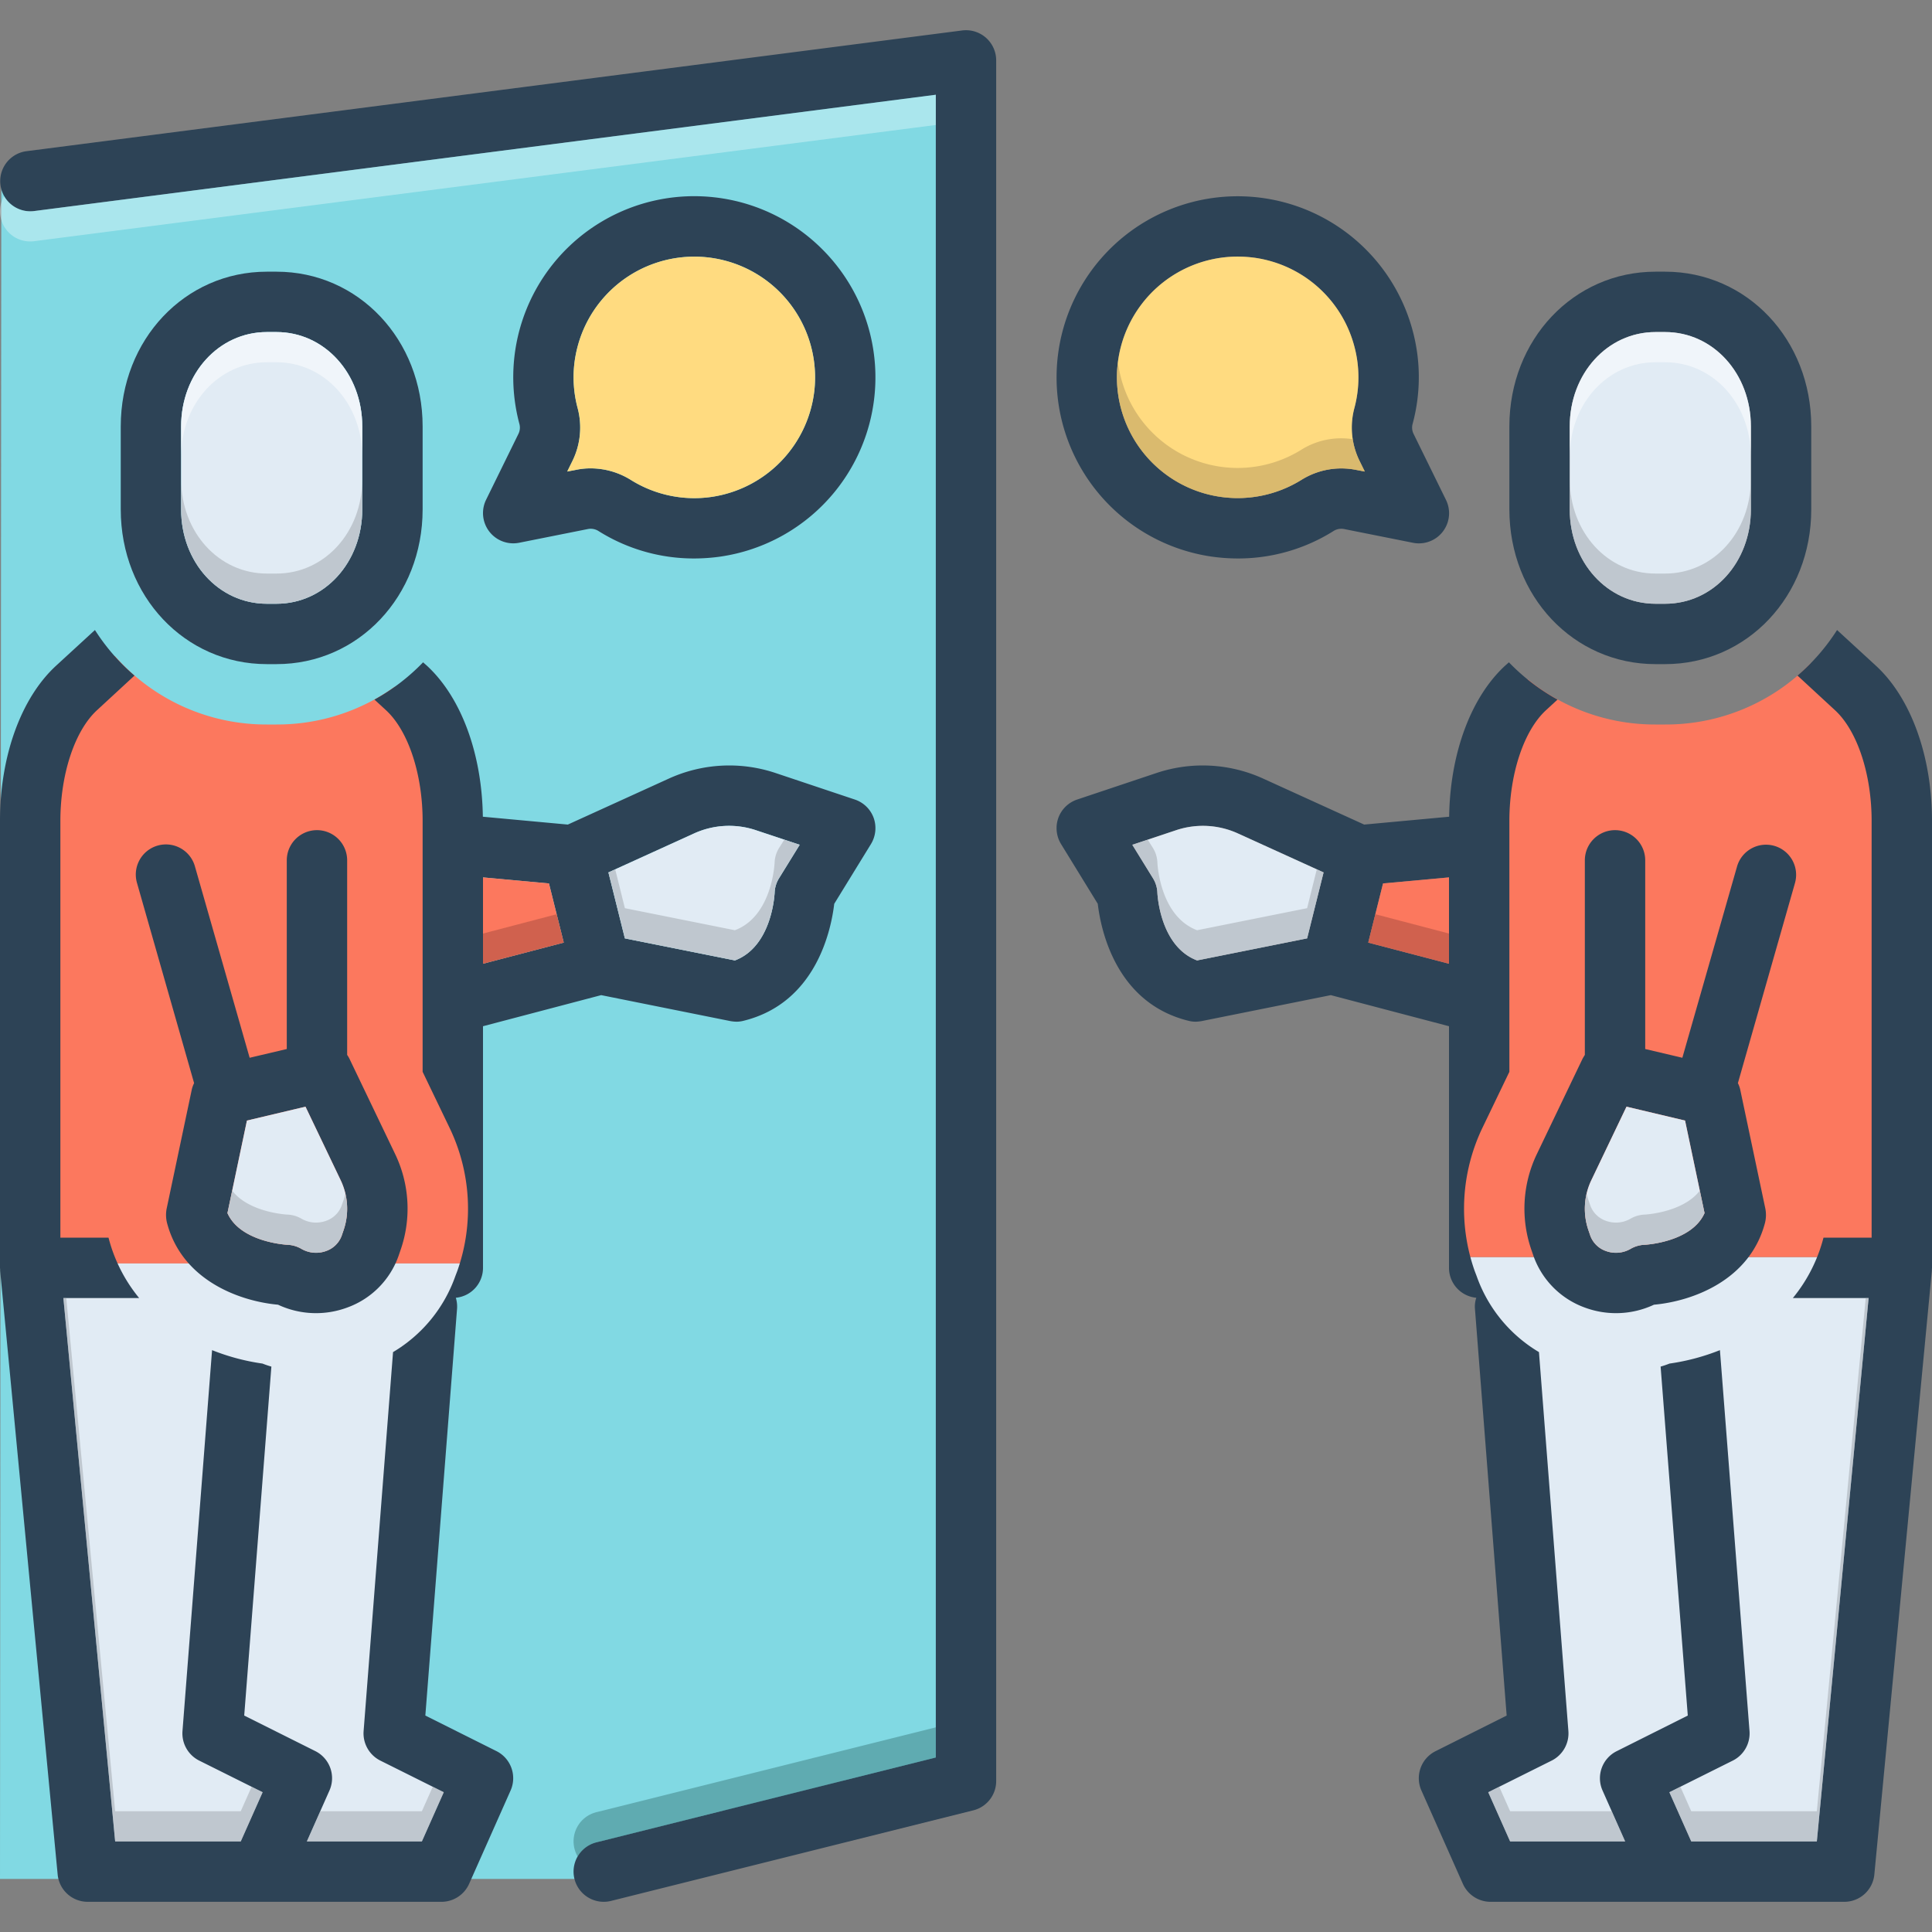 <svg xmlns="http://www.w3.org/2000/svg" id="Layer_1" viewBox="0 0 128 128" data-name="Layer 1"><rect x="0" y="0" width="128" height="128" fill="#808080" stroke="none"/><path d="m.087 12.256 64.245-7.821v113.726l-26.202 6.323h-38.13s.087-113.171.087-112.228z" fill="#81d9e3"></path><path d="m1.921 83.705h29.278l-1.593 3.287-3.685 27.585 5.863 3.286-3.286 5.751-23.9-.747-2.876-37.718z" fill="#e1ebf4"></path><path d="m96.726 83.282h29.129l-4.332 40.855h-22.772l-2.772-5.826 5.527-3.884-2.39-26.365z" fill="#e1ebf4"></path><path d="m39.515 122.059a2 2 0 1 0 .97 3.881l24-6a2 2 0 0 0 1.515-1.94v-113.999a2 2 0 0 0 -2.256-1.983l-62 8a2 2 0 0 0 .512 3.967l59.744-7.709v110.163z" fill="#2d4356"></path><path d="m119.977 43.928a13.36 13.36 0 0 1 -9.657 4.072h-.64a13.344 13.344 0 0 1 -8.454-2.986c-1.704 1.22-3.156 3.428-3.156 7.421 0 9.672.075 20.166.075 20.166l-1.419 5.004v5.676h29.203v-33.012a15.713 15.713 0 0 0 -5.953-6.341z" fill="#fc785e"></path><path d="m110.32 18h-.64c-5.43 0-9.68 4.5-9.68 10.25v5.5c0 5.75 4.25 10.25 9.68 10.25h.64c5.43 0 9.68-4.5 9.68-10.25v-5.5c0-5.75-4.25-10.25-9.68-10.25zm5.68 15.75c0 3.51-2.5 6.25-5.68 6.25h-.64c-3.18 0-5.68-2.74-5.68-6.25v-5.5c0-3.5 2.5-6.25 5.68-6.25h.64c3.18 0 5.68 2.75 5.68 6.25z" fill="#2d4356"></path><path d="m116 28.25v5.5c0 3.51-2.5 6.25-5.68 6.25h-.64c-3.18 0-5.68-2.74-5.68-6.25v-5.5c0-3.5 2.5-6.25 5.68-6.25h.64c3.18 0 5.68 2.75 5.68 6.25z" fill="#e1ebf4"></path><path d="m124.29 44.11-2.58-2.37a13.53 13.53 0 0 1 -2.62 3.02l2.48 2.29c1.48 1.36 2.43 4.24 2.43 7.34v27.61h-3.19a10.364 10.364 0 0 1 -2.03 4h5.02l-3.43 36h-8.32l-1.45-3.26 4.21-2.1a2.017 2.017 0 0 0 1.1-1.95l-1.96-25.24a14.521 14.521 0 0 1 -3.34.89 5.833 5.833 0 0 1 -.59.2l1.8 23.12-4.71 2.36a2.002 2.002 0 0 0 -.94 2.6l1.5 3.38h-7.62l-1.45-3.26 4.21-2.1a2.017 2.017 0 0 0 1.1-1.95l-1.95-25.11a9.546 9.546 0 0 1 -4.13-5.04l-.13-.34a12.403 12.403 0 0 1 .52-9.49l1.78-3.7v-16.62c0-3.1.95-5.98 2.43-7.34l.76-.7a13.595 13.595 0 0 1 -3.22-2.47l-.26.23c-2.27 2.1-3.64 5.82-3.7 10l-5.63.52-6.7-3.05a9.656 9.656 0 0 0 -7.05-.37l-5.26 1.76a2.002 2.002 0 0 0 -1.25 1.21 2.026 2.026 0 0 0 .17 1.73l2.44 3.97c.2 1.69 1.18 6.56 6.01 7.75a1.836 1.836 0 0 0 .47.06 2.577 2.577 0 0 0 .4-.04l8.56-1.72 7.83 2.06v16.01a1.99 1.99 0 0 0 1.81 1.98 1.819 1.819 0 0 0 -.09.74l2.1 26.94-4.71 2.36a2.002 2.002 0 0 0 -.94 2.6l2.75 6.19a2.008 2.008 0 0 0 1.83 1.19h23.44a1.998 1.998 0 0 0 1.99-1.81l3.81-40v-.1c0-.03.01-.06.01-.09v-29.61c0-4.29-1.39-8.14-3.71-10.28zm-37.69 18.06-7.29 1.46c-2.44-.92-2.62-4.32-2.63-4.47a1.961 1.961 0 0 0 -.29-.97l-1.37-2.22 2.88-.96a5.591 5.591 0 0 1 4.12.21l5.67 2.58zm9.4 1.68-5.35-1.4.98-3.92 4.37-.4z" fill="#2d4356"></path><path d="m96 58.13v5.72l-5.35-1.4.98-3.92z" fill="#fc785e"></path><path d="m87.69 57.8-1.09 4.37-7.29 1.46c-2.44-.92-2.62-4.32-2.63-4.47a1.961 1.961 0 0 0 -.29-.97l-1.37-2.22 2.88-.96a5.591 5.591 0 0 1 4.12.21z" fill="#e1ebf4"></path><path d="m117.55 56.04a1.997 1.997 0 0 0 -2.47 1.38l-3.62 12.66-2.46-.58v-12.5a2 2 0 0 0 -4 0v12.89c-.05.08-.1.16-.15.25l-3.02 6.3a8.348 8.348 0 0 0 -.35 6.43l.12.35a5.653 5.653 0 0 0 3.4 3.41 5.936 5.936 0 0 0 4.58-.19c2.46-.22 6.35-1.56 7.36-5.44a2.196 2.196 0 0 0 .02-.92l-1.67-7.91a1.82 1.82 0 0 0 -.15-.41l3.78-13.25a1.996 1.996 0 0 0 -1.37-2.47zm-8.59 26.43a2.008 2.008 0 0 0 -.93.27 1.929 1.929 0 0 1 -1.64.14 1.692 1.692 0 0 1 -1.02-.99l-.12-.35a4.382 4.382 0 0 1 .19-3.37l2.32-4.85 3.88.92 1.29 6.13c-.86 1.94-3.94 2.1-3.97 2.1z" fill="#2d4356"></path><path d="m112.93 80.37c-.86 1.94-3.94 2.1-3.97 2.1a2.008 2.008 0 0 0 -.93.27 1.929 1.929 0 0 1 -1.64.14 1.692 1.692 0 0 1 -1.02-.99l-.12-.35a4.382 4.382 0 0 1 .19-3.37l2.32-4.85 3.88.92z" fill="#e1ebf4"></path><path d="m54.31 16.35a11.99 11.99 0 0 0 -19.9 11.73.942.942 0 0 1 -.07.68l-2.14 4.36a2.005 2.005 0 0 0 2.19 2.84l4.56-.91a.972.972 0 0 1 .73.15 11.871 11.871 0 0 0 6.3 1.8 12.548 12.548 0 0 0 1.72-.12 11.996 11.996 0 0 0 6.61-20.53zm-.35 9.46a8.027 8.027 0 0 1 -6.81 7.11 7.935 7.935 0 0 1 -5.35-1.12 5.042 5.042 0 0 0 -2.67-.77 4.631 4.631 0 0 0 -.97.1l-.58.11.35-.71a5.01 5.01 0 0 0 .34-3.49 7.896 7.896 0 0 1 -.02-4.01 7.999 7.999 0 0 1 15.71 2.78z" fill="#2d4356"></path><path d="m53.96 25.81a8.027 8.027 0 0 1 -6.81 7.11 7.935 7.935 0 0 1 -5.35-1.12 5.042 5.042 0 0 0 -2.67-.77 4.631 4.631 0 0 0 -.97.1l-.58.11.35-.71a5.01 5.01 0 0 0 .34-3.49 7.896 7.896 0 0 1 -.02-4.01 7.999 7.999 0 0 1 15.71 2.78z" fill="#ffdb80"></path><path d="m95.8 33.12-2.14-4.36a.942.942 0 0 1 -.07-.68 11.847 11.847 0 0 0 .04-6.03 11.999 11.999 0 1 0 -13.33 14.83 12.548 12.548 0 0 0 1.72.12 11.87 11.87 0 0 0 6.3-1.8.972.972 0 0 1 .73-.15l4.56.91a1.998 1.998 0 0 0 2.19-2.84zm-5.96-1.99a4.99 4.99 0 0 0 -3.63.67 7.999 7.999 0 1 1 -4.2-14.8 8.468 8.468 0 0 1 1.13.08 7.988 7.988 0 0 1 6.61 5.95 7.895 7.895 0 0 1 -.02 4.01 5.01 5.01 0 0 0 .34 3.49l.35.71z" fill="#2d4356"></path><path d="m90.42 31.24-.58-.11a4.99 4.99 0 0 0 -3.63.67 7.999 7.999 0 1 1 -4.2-14.8 8.468 8.468 0 0 1 1.13.08 7.988 7.988 0 0 1 6.61 5.95 7.895 7.895 0 0 1 -.02 4.01 5.01 5.01 0 0 0 .34 3.49z" fill="#ffdb80"></path><path d="m29.805 49.896a25.66 25.66 0 0 0 -3.651-4.402 13.357 13.357 0 0 1 -7.834 2.506h-.64a13.357 13.357 0 0 1 -10.07-4.535c-2.447 1.301-5.689 3.935-5.689 8.771v31.469h29.278l.249-7.892-1.643-8.514z" fill="#fc785e"></path><path d="m18.32 18h-.64c-5.43 0-9.68 4.5-9.68 10.25v5.5c0 5.75 4.25 10.25 9.68 10.25h.64c5.43 0 9.68-4.5 9.68-10.25v-5.5c0-5.75-4.25-10.25-9.68-10.25zm5.68 15.75c0 3.51-2.5 6.25-5.68 6.25h-.64c-3.18 0-5.68-2.74-5.68-6.25v-5.5c0-3.5 2.5-6.25 5.68-6.25h.64c3.18 0 5.68 2.75 5.68 6.25z" fill="#2d4356"></path><path d="m24 28.25v5.5c0 3.51-2.5 6.25-5.68 6.25h-.64c-3.18 0-5.68-2.74-5.68-6.25v-5.5c0-3.5 2.5-6.25 5.68-6.25h.64c3.18 0 5.68 2.75 5.68 6.25z" fill="#e1ebf4"></path><path d="m57.88 54.18a2.002 2.002 0 0 0 -1.25-1.21l-5.26-1.76a9.656 9.656 0 0 0 -7.05.37l-6.7 3.05-5.63-.52c-.06-4.18-1.43-7.9-3.7-10l-.26-.23a13.595 13.595 0 0 1 -3.22 2.47l.76.7c1.48 1.36 2.43 4.24 2.43 7.34v16.62l1.78 3.7a12.358 12.358 0 0 1 .52 9.49l-.13.34a9.547 9.547 0 0 1 -4.13 5.04l-1.95 25.11a2.017 2.017 0 0 0 1.1 1.95l4.21 2.1-1.45 3.26h-7.62l1.5-3.38a2.007 2.007 0 0 0 -.93-2.6l-4.72-2.36 1.8-23.12a5.839 5.839 0 0 1 -.59-.2 14.522 14.522 0 0 1 -3.34-.89l-1.96 25.24a2.017 2.017 0 0 0 1.1 1.95l4.21 2.1-1.45 3.26h-8.32l-3.43-36h5.02a10.364 10.364 0 0 1 -2.03-4h-3.19v-27.61c0-3.1.95-5.98 2.43-7.34l2.48-2.29a13.528 13.528 0 0 1 -2.62-3.02l-2.58 2.37c-2.32 2.14-3.71 5.99-3.71 10.28v29.61c0 .03.01.06.01.09v.1l3.81 40a1.998 1.998 0 0 0 1.99 1.81h23.44a2.009 2.009 0 0 0 1.83-1.19l2.75-6.19a2.007 2.007 0 0 0 -.93-2.6l-4.72-2.36 2.1-26.94a2.009 2.009 0 0 0 -.08-.74 1.989 1.989 0 0 0 1.8-1.98v-16.01l7.83-2.06 8.56 1.72a2.579 2.579 0 0 0 .4.04 1.836 1.836 0 0 0 .47-.06c4.83-1.19 5.81-6.06 6.01-7.75l2.44-3.97a2.026 2.026 0 0 0 .17-1.73zm-25.88 9.67v-5.72l4.37.4.98 3.92zm19.61-5.66a1.961 1.961 0 0 0 -.29.97c-.01.15-.19 3.55-2.63 4.47l-7.29-1.46-1.09-4.37 5.67-2.58a5.591 5.591 0 0 1 4.12-.21l2.88.96z" fill="#2d4356"></path><path d="m37.35 62.45-5.35 1.4v-5.72l4.37.4z" fill="#fc785e"></path><path d="m52.98 55.97-1.37 2.22a1.961 1.961 0 0 0 -.29.97c-.01.15-.19 3.55-2.63 4.47l-7.29-1.46-1.09-4.37 5.67-2.58a5.591 5.591 0 0 1 4.12-.21z" fill="#e1ebf4"></path><path d="m26.17 76.44-3.02-6.3a2.069 2.069 0 0 0 -.15-.25v-12.89a2 2 0 0 0 -4 0v12.5l-2.46.58-3.62-12.66a1.996 1.996 0 1 0 -3.84 1.09l3.78 13.25a1.817 1.817 0 0 0 -.15.41l-1.67 7.91a2.196 2.196 0 0 0 .02.92c1.01 3.88 4.9 5.22 7.36 5.44a5.936 5.936 0 0 0 4.58.19 5.628 5.628 0 0 0 3.4-3.41l.12-.35a8.348 8.348 0 0 0 -.35-6.43zm-3.42 5.1-.12.35a1.692 1.692 0 0 1 -1.02.99 1.929 1.929 0 0 1 -1.64-.14 2.008 2.008 0 0 0 -.93-.27c-.03 0-3.11-.16-3.97-2.1l1.29-6.13 3.88-.92 2.32 4.85a4.382 4.382 0 0 1 .19 3.37z" fill="#2d4356"></path><path d="m22.75 81.54-.12.35a1.692 1.692 0 0 1 -1.02.99 1.929 1.929 0 0 1 -1.64-.14 2.008 2.008 0 0 0 -.93-.27c-.03 0-3.11-.16-3.97-2.1l1.29-6.13 3.88-.92 2.32 4.85a4.382 4.382 0 0 1 .19 3.37z" fill="#e1ebf4"></path><path d="m62 6.28v2l-59.74 7.7a1.998 1.998 0 0 1 -1.99-2.98 1.985 1.985 0 0 0 1.99.98z" fill="#e8fbfc" opacity=".4"></path><path d="m17.4 118.74-1.45 3.26h-8.32l-3.43-36h.19l3.24 34h8.32l.72-1.62z" fill="#9fa5aa" opacity=".5"></path><path d="m62 114.44v2l-22.48 5.62a2.01 2.01 0 0 0 -1.25.94 2.177 2.177 0 0 1 -.21-.52 1.991 1.991 0 0 1 1.46-2.42z" fill="#0f423c" opacity=".3"></path><path d="m116 28.25v2c0-3.5-2.5-6.25-5.68-6.25h-.64c-3.18 0-5.68 2.75-5.68 6.25v-2c0-3.5 2.5-6.25 5.68-6.25h.64c3.18 0 5.68 2.75 5.68 6.25z" fill="#fff" opacity=".5"></path><path d="m116 31.75v2c0 3.51-2.5 6.25-5.68 6.25h-.64c-3.18 0-5.68-2.74-5.68-6.25v-2c0 3.51 2.5 6.25 5.68 6.25h.64c3.18 0 5.68-2.74 5.68-6.25z" fill="#9fa5aa" opacity=".5"></path><path d="m123.8 86-3.43 36h-8.32l-1.45-3.26.73-.36.72 1.62h8.32l3.24-34z" fill="#9fa5aa" opacity=".5"></path><path d="m107.67 122h-7.62l-1.45-3.26.73-.36.72 1.62h6.73z" fill="#9fa5aa" opacity=".5"></path><path d="m96 61.85v2l-5.35-1.4.47-1.88z" fill="#a54b3f" opacity=".5"></path><path d="m87.69 57.8-1.09 4.37-7.29 1.46c-2.44-.92-2.62-4.32-2.63-4.47a1.961 1.961 0 0 0 -.29-.97l-1.37-2.22 1.02-.34.35.56a1.961 1.961 0 0 1 .29.97c.01.15.19 3.55 2.63 4.47l7.29-1.46.64-2.57z" fill="#9fa5aa" opacity=".5"></path><path d="m90.42 31.24-.58-.11a4.99 4.99 0 0 0 -3.63.67 7.994 7.994 0 0 1 -12.17-5.99 7.887 7.887 0 0 1 .03-1.82 7.985 7.985 0 0 0 12.14 5.81 4.964 4.964 0 0 1 3.42-.7 4.644 4.644 0 0 0 .44 1.43z" fill="#ad9359" opacity=".45"></path><path d="m24 28.25v2c0-3.5-2.5-6.25-5.68-6.25h-.64c-3.18 0-5.68 2.75-5.68 6.25v-2c0-3.5 2.5-6.25 5.68-6.25h.64c3.18 0 5.68 2.75 5.68 6.25z" fill="#fff" opacity=".5"></path><path d="m24 31.75v2c0 3.51-2.5 6.25-5.68 6.25h-.64c-3.18 0-5.68-2.74-5.68-6.25v-2c0 3.51 2.5 6.25 5.68 6.25h.64c3.18 0 5.68-2.74 5.68-6.25z" fill="#9fa5aa" opacity=".5"></path><path d="m37.35 62.45-5.35 1.4v-2l4.88-1.28z" fill="#a54b3f" opacity=".5"></path><g fill="#9fa5aa"><path d="m52.98 55.97-1.37 2.22a1.961 1.961 0 0 0 -.29.97c-.01.15-.19 3.55-2.63 4.47l-7.29-1.46-1.09-4.37.45-.2.64 2.57 7.29 1.46c2.44-.92 2.62-4.32 2.63-4.47a1.961 1.961 0 0 1 .29-.97l.35-.56z" opacity=".5"></path><path d="m29.4 118.74-1.45 3.26h-7.62l.89-2h6.73l.72-1.62z" opacity=".5"></path><path d="m22.75 81.54-.12.35a1.692 1.692 0 0 1 -1.02.99 1.929 1.929 0 0 1 -1.64-.14 2.008 2.008 0 0 0 -.93-.27c-.03 0-3.11-.16-3.97-2.1l.31-1.49c1.12 1.46 3.63 1.59 3.66 1.59a2.008 2.008 0 0 1 .93.27 1.929 1.929 0 0 0 1.64.14 1.692 1.692 0 0 0 1.02-.99l.12-.35a3.466 3.466 0 0 0 .13-.46 4.393 4.393 0 0 1 -.13 2.46z" opacity=".5"></path><path d="m112.93 80.37c-.86 1.94-3.94 2.1-3.97 2.1a2.008 2.008 0 0 0 -.93.27 1.929 1.929 0 0 1 -1.64.14 1.692 1.692 0 0 1 -1.02-.99l-.12-.35a4.393 4.393 0 0 1 -.13-2.46 3.475 3.475 0 0 0 .13.46l.12.35a1.692 1.692 0 0 0 1.02.99 1.929 1.929 0 0 0 1.64-.14 2.008 2.008 0 0 1 .93-.27c.03 0 2.54-.13 3.66-1.59z" opacity=".5"></path></g></svg>